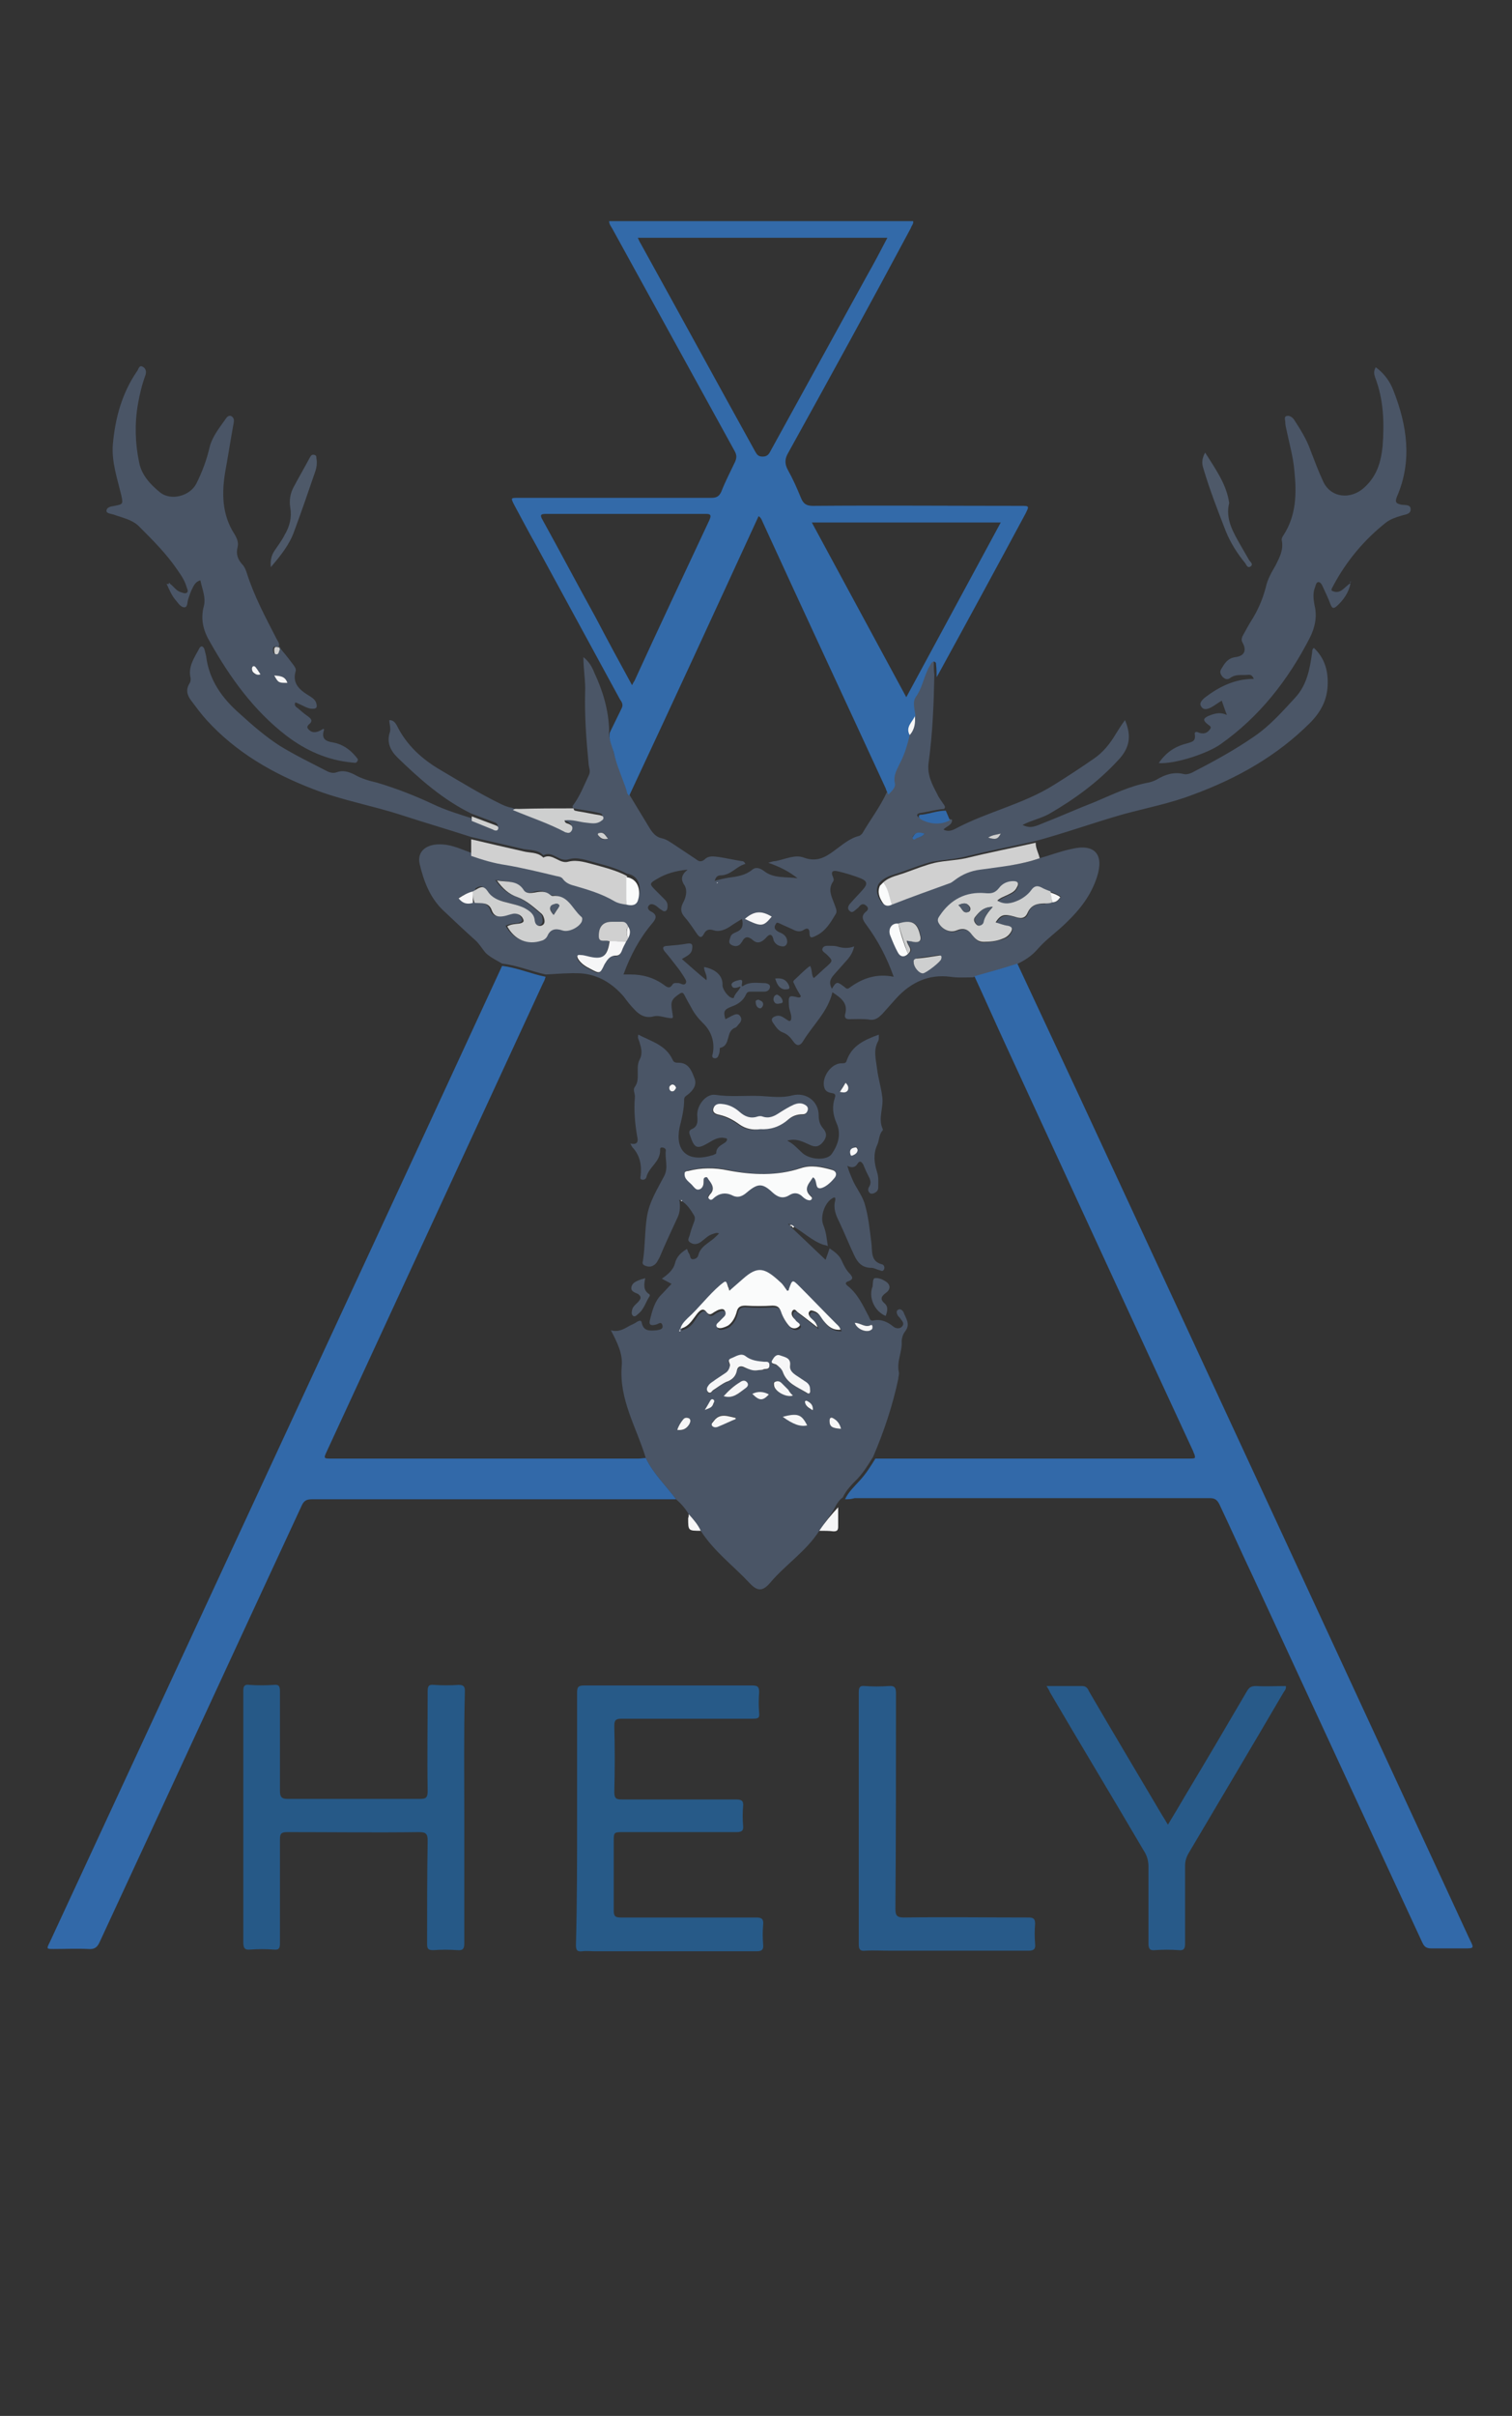 <?xml version="1.0" encoding="utf-8"?>
<!-- Generator: Adobe Illustrator 24.2.3, SVG Export Plug-In . SVG Version: 6.00 Build 0)  -->
<svg version="1.1" id="Layer_1" xmlns="http://www.w3.org/2000/svg" xmlns:xlink="http://www.w3.org/1999/xlink" x="0px" y="0px"
	 viewBox="0 0 264.1 421.7" style="enable-background:new 0 0 264.1 421.7;" xml:space="preserve">
<rect x="0" y="0" width="264.1" height="421.7" fill="#333333" stroke="none"/>
<style type="text/css">
	.st0{fill:#4B5667;}
	.st1{fill:#4A5566;}
	.st2{fill:#3269A9;}
	.st3{fill:#336AA9;}
	.st4{fill:#275A88;}
	.st5{fill:#265987;}
	.st6{fill:#285A89;}
	.st7{fill:#D0D0D0;}
	.st8{fill:#4E5969;}
	.st9{fill:#CECFCF;}
	.st10{fill:#F6F6F7;}
	.st11{fill:#FAFBFB;}
	.st12{fill:#FDFEFE;}
	.st13{fill:#FDFDFD;}
</style>
<g>
	<path class="st0" d="M181.6,149.8c1.8-0.5,3.6-1.2,5.5-1.6c4.1-1,5.8,0.9,4.5,4.9c-1,3.1-2.9,5.6-5.3,7.9c-1.6,1.6-3.5,2.9-5,4.6
		c-1.1,1.3-2.4,2.1-3.9,2.8c-2.5,0.7-5,1.4-7.5,2.2c-1.3,0-2.6,0.1-3.9-0.1c-3.8-0.5-6.9,1-9.4,3.7c-0.8,0.9-1.6,1.8-2.5,2.8
		c-0.6,0.6-1.2,1.1-2.1,1c-1.2-0.2-2.5-0.1-3.7-0.1c-0.5,0-0.8-0.2-0.7-0.8c0.6-2-0.7-2.9-2.2-3.9c-0.8,3.4-3.4,5.7-5.1,8.5
		c-0.6,1-1.2,0.9-1.8,0c-0.5-0.7-1-1.2-1.8-1.5c-0.8-0.3-1.2-1-1.7-1.7c-0.4-0.6-0.1-0.9,0.4-1.1c0.8-0.3,1.3,0.1,1.9,0.5
		c0.2,0.1,0.5,0.4,0.7,0.3c0.3-0.2,0.2-0.6,0.2-0.9c-0.1-0.6-0.4-1.2-0.4-1.9c-0.1-1.6,0-1.7,1.6-1.3c0.1,0,0.3,0.1,0.5-0.2
		c-0.4-0.7-0.8-1.3-1.1-2c-0.1-0.3-0.4-0.5-0.1-0.8c0.9-0.8,1.8-1.8,2.8-2.5c0.4,0.7,0.2,1.5,0.6,2.1c0.1,0,0.2-0.1,0.2-0.1
		c0.7-0.6,1.4-1.3,2.1-1.9c1.1-1,1.1-1,0-2.1c-0.3-0.3-1-0.6-0.7-1.1c0.2-0.5,0.9-0.4,1.4-0.4c0.4,0,0.7,0,1.1,0.1
		c1,0.3,1.9,0.4,3,0c-0.2,0.9-0.6,1.6-1.1,2.2c-0.8,0.9-1.6,1.8-2.4,2.7c-0.8,0.9-0.9,1.5-0.4,2.5c0.8-1.3,0.9-1.3,2.1-0.4
		c0.3,0.2,0.5,0.6,1,0.2c2.3-1.7,4.8-2.5,7.7-1.9c-1.2-3.4-2.8-6.4-4.8-9.1c-0.6-0.8-1-1.5,0-2.3c0.4-0.3,0.4-0.7,0-1
		c-0.4-0.4-0.8-0.3-1.1,0c-0.2,0.2-0.3,0.4-0.5,0.5c-0.4,0.3-0.8,0.9-1.3,0.4c-0.5-0.4-0.2-1,0.2-1.4c0.7-0.8,1.4-1.5,2.1-2.3
		c0.9-1,0.8-1.5-0.4-2c-1.3-0.5-2.6-0.9-3.9-1.2c-0.8-0.2-1.4-0.1-0.9,1c0.1,0.2,0.2,0.6,0,0.8c-0.9,1.3-0.3,2.5,0.2,3.8
		c0.2,0.6,0.6,1.3,0.3,1.8c-0.9,1.5-1.8,3.1-3.6,3.9c-0.6,0.3-1,0.4-1-0.5c0-0.6-0.2-1.1-1-0.6c-0.6,0.4-1.2,0.3-1.8,0
		c-0.8-0.4-1.6-0.7-2.4-1.1c-0.3-0.1-0.5-0.3-0.7,0.1c-0.2,0.3-0.3,0.7,0,1c0.2,0.2,0.5,0.4,0.8,0.5c0.7,0.3,1.2,0.8,1.2,1.6
		c0,0.4-0.3,0.8-0.7,0.8c-0.8,0-1.4-0.4-1.7-1.1c0,0,0-0.1,0-0.1c-0.3-1.3-0.9-0.8-1.4-0.2c-0.7,0.7-1.4,1-2.2,0.3
		c-0.8-0.7-1.4-0.7-1.9,0.3c-0.1,0.1-0.2,0.3-0.3,0.4c-0.5,0.5-1.1,0.4-1.6,0.1c-0.6-0.4-0.2-0.9-0.1-1.4c0.2-0.5,0.6-0.6,1-0.8
		c1-0.4,1.3-1.1,1-2.3c-0.8,0.5-1.5,0.9-2.2,1.4c-0.8,0.5-1.8,0.9-2.7,0.6c-0.9-0.3-1.4-0.1-1.8,0.7c-0.4,0.7-0.7,0.5-1.1,0
		c-0.7-1-1.4-2.1-2.2-3c-0.7-0.8-0.8-1.5-0.3-2.5c0.5-0.9,0.8-2.1,0.3-3c-0.7-1-0.7-1.8,0.5-2.8c-2.1,0.2-3.8,0.7-5.3,1.6
		c-1.4,0.8-1.4,0.9-0.3,2c0.5,0.5,1.1,1.1,1.6,1.6c0.3,0.3,0.5,0.6,0.5,1.1c0,0.3,0,0.7-0.3,0.9c-0.4,0.2-0.6-0.1-0.8-0.2
		c-0.4-0.2-0.7-0.6-1.1-0.8c-0.4-0.2-0.8-0.3-1.1,0.1c-0.3,0.4,0,0.8,0.4,1c1.2,0.6,0.9,1.3,0.2,2.1c-2.2,2.6-3.8,5.6-5,8.9
		c0.5,0,0.9,0,1.3,0c2,0,3.9,0.5,5.6,1.7c0.6,0.4,1.1,1,1.7,0c0.2-0.3,0.7-0.2,1.1-0.2c0.4,0.1,0.9,0.5,1.2,0
		c0.2-0.4-0.2-0.8-0.4-1.2c-0.4-0.6-0.7-1.1-1.2-1.7c-0.7-0.9-1.3-1.7-2-2.5c-0.6-0.7-0.5-1.1,0.5-1.1c1.2-0.1,2.3-0.2,3.4-0.4
		c0.8-0.1,0.9,0.2,0.8,0.9c-0.1,1-1,1.3-1.8,1.8c1.5,1.3,2.8,2.5,4.3,3.7c0.2-0.9-0.5-1.6-0.4-2.3c2.1,0.4,3.3,1.6,3.2,3.2
		c0,0.7,1,2.1,1.7,2.2c0.1,0,0.2,0.1,0.3-0.1c0.2-0.8,1.1-1.3,1.2-2.1l0,0c0.1,0.2,0.2,0.2,0.4,0.1c1.2-0.8,2.5-0.5,3.7-0.5
		c0.4,0,1,0.2,1,0.6c0,0.5-0.4,0.9-1,0.9c-0.8,0-1.5,0-2.3,0c-0.4,0-0.7,0-0.9,0.5c-0.5,1.1-1.4,1.7-2.5,2.1
		c-1.3,0.5-1.5,0.8-1.1,2.2c0.5-0.2,0.9-0.5,1.4-0.7c0.4-0.2,0.9-0.3,1.2,0.2c0.3,0.4,0.2,0.9-0.2,1.3c-0.2,0.2-0.4,0.6-0.7,0.7
		c-1.7,0.6-0.7,3.1-2.6,3.5c-0.1,0-0.1,0.3-0.1,0.5c0,0.3-0.1,0.6-0.2,0.8c-0.1,0.4-0.4,0.6-0.8,0.5c-0.4-0.1-0.3-0.5-0.2-0.8
		c0.4-2.1-0.3-4-1.8-5.4c-0.8-0.8-1.5-1.7-2-2.7c-0.4-0.7-0.8-1.4-1.2-2.2c-0.2-0.3-0.3-0.4-0.7-0.2c-1.5,1-1.7,1.4-1.4,3.1
		c0,0.2,0.1,0.5,0.1,0.7c0.1,0.5,0,0.6-0.6,0.5c-0.9-0.1-1.8-0.5-2.7-0.3c-1.4,0.4-2.5-0.2-3.4-1.2c-0.7-0.7-1.3-1.5-1.9-2.3
		c-2-2.3-4.5-3.8-7.5-4c-2-0.1-4.1,0.1-6.1,0.2c-2.6-0.6-5-1.6-7.6-1.9c-1-0.6-2.1-1.1-2.9-1.9c-0.6-0.7-1.1-1.6-1.8-2.2
		c-1.9-1.7-3.8-3.5-5.6-5.2c-2.3-2.2-3.4-5.1-4.1-8.1c-0.5-2.2,1.2-3.6,4-3.4c1.8,0.1,3.4,0.9,5.1,1.5c2,0.7,4,1.3,6.1,1.6
		c3,0.5,5.8,1.2,8.7,1.9c0.4,0.1,0.9,0.1,1.2,0.5c0.5,0.7,1.2,1,2,1.2c2.4,0.7,4.8,1.4,7,2.7c0.6,0.4,1.3,0.5,2.1,0.6
		c1.2,0.3,1.8,0,2.1-1.1c0.4-1.5,0-3.5-2.1-3.8c-1.7-0.9-3.5-1.4-5.4-1.9c-1.6-0.4-3.2-1.1-4.8-0.6c-1.7,0.5-2.8-1.6-4.4-0.7
		c0,0,0-0.1-0.1-0.1c-0.9-0.9-2.2-0.8-3.4-1c-3-0.7-6-1.4-9.1-2.1c-4-1.3-8.1-2.5-12.1-3.8c-5.2-1.7-10.5-2.6-15.6-4.6
		c-7-2.7-13.4-6.4-18.5-12c-1-1.1-1.8-2.2-2.7-3.4c-0.7-0.9-1-1.9-0.3-3c0.2-0.3,0.2-0.6,0.2-0.9c-0.5-2,0.6-3.5,1.5-5.2
		c0.3-0.6,0.7-0.4,0.9,0.1c0.1,0.4,0.2,0.8,0.3,1.2c0.5,4.2,2.8,7.4,5.9,10.1c2.2,2,4.5,4,7,5.6c2.6,1.6,5.5,3,8.2,4.4
		c0.6,0.3,1.2,0.4,1.7,0.2c1.1-0.4,2.1-0.1,3.1,0.4c1.2,0.7,2.6,1.1,3.9,1.4c3.4,1,6.7,2.3,9.9,3.8c2.1,1,4.4,1.7,6.6,2.4
		c1.2,0.5,2.5,1,3.7,1.5c0.3,0.1,0.8,0.3,0.9-0.1c0.1-0.4-0.3-0.6-0.6-0.7c-1.3-0.5-2.7-1-4-1.5c-4.9-2.4-9-6-12.9-9.8
		c-1.2-1.2-1.9-2.6-1.3-4.4c0.2-0.7-0.1-1.4-0.1-2.1c0.7,0,1,0.4,1.3,0.9c1.7,3.5,4.5,6,7.8,7.9c3.4,2,6.8,4.1,10.3,5.8
		c0.6,0.3,1.3,0.6,2,0.7c3.1,1.3,6.2,2.4,9.2,3.9c0,0,0.1,0,0.1,0c0.4,0.2,0.8,0,1-0.4c0.2-0.5,0-0.7-0.4-1
		c-0.3-0.2-0.8-0.1-0.9-0.7c1.3-0.2,2.5,0.2,3.8,0.4c0.9,0.1,1.8,0.3,2.6-0.3c0.2-0.1,0.5-0.2,0.4-0.5c0-0.4-0.3-0.4-0.6-0.5
		c-1.3-0.3-2.6-0.5-3.9-0.7c-0.3-0.1-0.7,0-0.7-0.5c1.3-1.7,2-3.6,2.9-5.5c0.3-0.7-0.1-1.3-0.1-2c-0.4-4.1-0.7-8.2-0.6-12.3
		c0.1-2-0.3-4-0.3-6.2c1,0.8,1.5,1.7,1.9,2.7c1.5,3.2,2.5,6.5,2.6,10.1c-0.2,1.2,0.5,2.3,0.7,3.4c0.5,2.4,1.7,4.6,2.3,6.9
		c0.1,0.3,0.3,0.5,0.4,0.7c1.2,2,2.5,4.1,3.7,6.1c0.5,0.8,1.1,1.5,2,1.7c1,0.2,1.7,0.8,2.5,1.3c1.2,0.8,2.4,1.6,3.6,2.4
		c0.5,0.4,0.9,0.5,1.5,0c0.7-0.7,1.6-0.5,2.5-0.4c1.3,0.2,2.6,0.5,3.9,0.7c0.3,0,0.5,0.1,0.7,0.5c-1.6,0.4-2.5,2-4.4,2
		c-0.4,0-0.8,0.3-0.9,0.8c0,0.1-0.1,0.2-0.1,0.2c0.1,0,0.2-0.1,0.2-0.1c0.8-0.2,1.6-0.4,2.3-0.5c1.5-0.2,2.9-0.4,4.1-1.4
		c0.6-0.5,1.3-0.3,2,0.2c1.7,1.4,3.9,1,5.9,1.3c-1.5-1.2-3.1-2-5.1-2.7c0.6-0.2,1-0.3,1.3-0.3c1.6-0.3,3.4-1.2,4.9-0.6
		c2.2,0.8,3.7,0,5.3-1.2c1.4-1,2.7-2.2,4.4-2.6c0.2-0.1,0.4-0.3,0.5-0.4c1.4-2.4,3.1-4.6,4.3-7.2c0.5-0.6,1.2-1.2,1.1-2
		c-0.3-1.4,0.3-2.4,0.9-3.5c0.8-1.6,1.2-3.2,1.7-4.9c0.9-1,1-2.1,0.9-3.3c0-1.1-0.6-2.3,0.1-3.4c1-1.4,1.3-3.1,2-4.6
		c0.2-0.4,0.5-0.8,0.7-1.3c0.1-0.2,0.3-0.3,0.5-0.2c0.2,0.1,0.3,0.3,0.3,0.5c0,0.7,0,1.4,0.1,2.2c-0.1,5.1-0.3,10.2-1,15.3
		c-0.3,2.1,0.6,3.8,1.5,5.5c0.3,0.7,0.8,1.3,1.2,1.9c0.2,0.3,0.2,0.5,0,0.7c-1.4,0.1-2.7,0.5-4.1,0.7c-0.2,0-0.5,0.1-0.6,0.3
		c-0.1,0.3,0.3,0.5,0.5,0.6c1.6,0.7,3.3,0.8,4.9,0.1c0.3,0.1,0.5,0.1,0.7,0.2c0,1-1,1.1-1.5,1.7c0.7,0.4,1.4,0.2,2-0.1
		c5.6-3,11.9-4.3,17.3-7.7c2.4-1.5,4.7-3,7-4.6c1.6-1.1,2.8-2.6,3.8-4.3c0.5-0.8,1-1.6,1.6-2.4c1.2,2.8,0.8,4.9-1.2,7
		c-3.5,3.8-7.6,6.8-12.1,9.4c-1.5,0.8-3.1,1.1-4.6,1.9c1.1,0.5,1.7,0.5,3.3-0.2c3.1-1.2,6.2-2.6,9.3-3.8c3.1-1.3,6.1-2.8,9.4-3.4
		c0.5-0.1,1-0.3,1.4-0.5c1.5-0.9,3-1.4,4.7-1c0.7,0.2,1.5-0.2,2.2-0.6c3.5-1.8,6.9-3.7,10.1-5.9c2.8-1.9,5-4.4,7.3-6.9
		c2-2.2,2.5-5,2.9-7.9c0-0.2,0-0.5,0.3-0.7c1.9,1.8,2.5,4,2.4,6.5c-0.1,2.6-1.2,4.7-3.1,6.6c-5.8,5.8-12.8,9.7-20.4,12.5
		c-3.9,1.5-8,2.3-12.1,3.4c-5.3,1.5-10.5,3.4-15.8,4.8c-4.1,0.9-8.2,1.7-12.2,2.7c-1.8,0.4-3.6,0.5-5.4,0.8
		c-1.7,0.4-3.4,1.1-5.1,1.7c-1.3,0.5-2.8,0.7-3.9,1.7c-0.2,0.2-0.4,0.4-0.5,0.6c-0.5,1.1-0.1,2.1,0.5,3c0.4,0.6,1,0.6,1.6,0.3
		c3.3-1.2,6.7-2.4,10-3.7c0.4-0.1,0.7-0.4,1-0.6c1.3-1,2.9-1.5,4.4-1.8C174.7,151.3,178.3,151,181.6,149.8z M158.7,166.5
		c1.1-0.8-0.2-1.4-0.2-2.3c0.4,0.1,0.8,0.1,1.1,0.2c1.1,0.2,1.4-0.2,1.2-1.2c-0.5-2.2-1.5-2.7-3.8-2c-1.3-0.1-1.8,1.1-1.4,2.1
		c0.4,1,0.8,2,1.3,2.9C157.3,167,157.9,167.2,158.7,166.5z M109.7,161.7c-0.2-0.4-0.5-0.7-1-0.8c-0.6,0-1.3,0-1.9,0
		c-1.5,0-2.3,0.8-2.2,2.7c0.1,1,1.2,0.4,1.8,0.7c-0.4,2.8-1.2,3.4-3.9,2.7c-0.4-0.1-0.8-0.2-1.2-0.2c-0.6,0-0.7,0.2-0.4,0.7
		c0.5,0.8,1.3,1.3,2.1,1.7c1.7,0.9,1.7,0.9,2.5-0.8c0.4-0.9,0.8-1.6,2-1.5c0.5,0,0.9-0.3,1-0.8c0.2-0.6,0.5-1.2,0.8-1.7
		c0.1-0.2,0.2-0.3,0.3-0.5C110.1,163.1,110.2,162.4,109.7,161.7z M82.6,155.6c-0.9,0.2-1.7,0.7-2.5,1.1c0.7,0.9,1.5,1.2,2.5,0.8
		c1.2,0.1,2.5-0.1,3,1.3c0.4,1.2,1.2,1.2,2.2,1c0.5-0.1,1-0.3,1.5-0.4c0.6-0.1,1.2,0,1.6,0.6c0.4,0.5,0.5,0.9-0.4,1.1
		c-0.7,0.1-1.5,0.1-2.2,0.5c1.4,2.4,3.6,3.3,6,2.5c0.4-0.1,0.8-0.4,1-0.8c0.5-1.2,1.4-1.5,2.6-1c1,0.4,2.9-0.5,3.4-1.5
		c0.1-0.3,0.2-0.7-0.1-0.9c-1.6-1.3-2.3-3.9-5-3.6c-0.1,0-0.3-0.1-0.4-0.2c-0.8-0.7-1.7-0.7-2.7-0.4c-0.7,0.1-1.5,0.3-1.9-0.4
		c-1.1-1.7-2.9-1.4-4.7-1.7c1,1.4,2.1,2.4,3.6,2.9c1.6,0.6,2.9,1.8,4.2,2.9c0.2,0.2,0.4,0.4,0.4,0.7c0.1,0.6,0.2,1.2-0.5,1.4
		c-0.6,0.2-1-0.3-1.1-0.9c-0.1-1.2-0.9-1.7-1.8-2.2c-1-0.5-2.1-0.7-3.2-1c-1.3-0.3-2.5-0.8-3.2-1.9c-0.6-1-1.1-0.9-1.9-0.4
		C83.1,155.3,82.9,155.5,82.6,155.6z M183.8,157.5c0.8,0.1,1.1-0.4,1.5-1c-0.6-0.4-1.1-0.6-1.7-0.8c-0.5-0.2-1.1-0.4-1.6-0.7
		c-0.8-0.4-1.3-0.2-1.8,0.5c-0.5,0.8-1.3,1.3-2.1,1.7c-1.2,0.6-2.4,0.9-3.8,0.1c0.6-0.5,1.2-0.7,1.8-1c0.7-0.3,1.3-0.6,1.6-1.3
		c0.4-0.7,0.3-1.1-0.6-1.1c-1,0-1.9,0.4-2.5,1.2c-0.6,0.9-1.4,1-2.4,0.9c-3.5-0.3-6.1,1.1-8,4c-0.2,0.3-0.5,0.6-0.2,1.1
		c0.6,1.2,2,1.9,3.2,1.4c1.2-0.5,2-0.2,2.7,0.8c0.5,0.7,1.1,1.3,2,1.2c1.1,0,2.1-0.2,3.2-0.5c0.6-0.2,1.2-0.5,1.5-1.1
		c0.4-0.6,0.4-1-0.4-1.2c-0.7-0.2-1.4-0.4-2.2-0.6c0.9-1.3,1.5-1.5,3.3-1c1,0.3,1.9,0.5,2.3-0.7c0.5-1.4,1.6-1.7,2.9-1.6
		C182.9,157.6,183.4,157.7,183.8,157.5z M159.6,168c0,0.8,0.9,1.8,1.5,1.8c0.6,0,3.1-1.9,3.2-2.5c0.1-0.4,0.1-0.6-0.4-0.6
		c-1.2,0.2-2.4,0.3-3.7,0.5C159.8,167.4,159.5,167.6,159.6,168z M130.1,160.4c2.9,1.4,3.2,1.4,4.7-0.4
		C133,158.9,131.7,159,130.1,160.4z M161.5,145.5c-0.8-0.1-1.5-0.3-2,0.4c-0.1,0.1-0.1,0.3-0.1,0.4c0,0.2,0.2,0.2,0.4,0.1
		C160.3,146.1,161,146.2,161.5,145.5z M172.6,146.2c1.4,0.4,1.7,0.3,2.2-0.7C174.1,145.7,173.4,145.7,172.6,146.2z M106.2,146.4
		c-0.4-0.6-0.7-1.3-1.5-1c-0.2,0.1-0.4,0.2-0.2,0.4C104.8,146.4,105.3,146.7,106.2,146.4z"/>
	<path class="st1" d="M143.1,267.2c-2.3,3.6-5.9,5.9-8.6,9.1c-1.3,1.5-2.2,1.5-3.6,0c-2.8-3-6.2-5.5-8.5-9.1c-0.6-1.1-1.3-2-2.1-2.9
		c-0.6-1-1.3-1.8-2.2-2.6c-1.8-2.4-4-4.5-5.3-7.2c-1.6-5.3-4.7-10.2-4.2-16.1c0.2-2.1-0.8-4.1-1.9-6.2c1.4,0.4,2.4-0.3,3.3-0.8
		c0.4-0.2,0.9-0.4,1.3-0.7c0.4-0.2,0.7-0.3,0.8,0.2c0.3,1.5,1.4,1.4,2.6,1.3c0.6-0.1,1.2-0.2,1-0.9c-0.2-0.7-0.7-0.2-1.1-0.1
		c-0.7,0.2-1.3,0.2-1.1-0.7c0.4-1.6,0.8-3.3,2-4.5c0.6-0.6,1.2-1.3,1.8-1.9c-0.6-0.3-1.1-0.6-1.7-0.9c1-0.7,2-1.5,2.3-2.7
		c0.3-1.2,1.1-1.9,2.1-2.5c0.1,0.3,0.2,0.6,0.4,0.9c0.2,0.3,0.1,0.9,0.6,0.9c0.5,0,0.9-0.3,1-0.8c0.3-1.1,1.2-1.7,2-2.3
		c0.6-0.4,1.1-0.9,1.6-1.4c-0.5-0.2-0.8,0-1.1,0.1c-0.8,0.2-1.4,0.9-2.1,1.4c-0.6,0.4-1.2,0.5-1.8,0.1c-0.7-0.4-0.2-0.9-0.1-1.4
		c0.2-0.8,0.5-1.6,0.8-2.4c0.1-0.4,0.1-0.7-0.1-1c-0.6-1-1.2-1.9-2.3-2.6c-0.1,0-0.2,0-0.3-0.1c0,0.1,0.1,0.2,0.1,0.2
		c0.1,1,0.1,1.9-0.3,2.8c-1.1,2.4-2.2,4.7-3.2,7.1c-0.3,0.5-0.5,1.1-1.1,1.4c-0.5,0.3-1,0.2-1.5,0c-0.4-0.2-0.4-0.5-0.3-0.8
		c0.4-2.6,0.3-5.2,0.7-7.7c0.4-2.6,1.8-4.8,3-7.1c0.8-1.5,0.1-3,0.3-4.5c0-0.3-0.3-0.5-0.7-0.5c-0.3,0-0.3,0.2-0.3,0.4
		c0.1,2.1-2,3-2.4,4.8c-0.1,0.3-0.4,0.5-0.8,0.4c-0.4-0.1-0.2-0.4-0.2-0.7c0.2-1.8-0.1-3.5-1.4-4.9c-0.1-0.1-0.2-0.3-0.4-0.7
		c1.3,0.3,1.4-0.4,1.2-1.2c-0.4-2.3-0.6-4.6-0.4-7c0-0.6-0.4-1.2,0-1.7c0.5-0.7,0.5-1.4,0.5-2.2c0-0.8-0.1-1.7,0.3-2.5
		c0.6-1.1,0.3-2.1,0-3.1c-0.1-0.4-0.4-0.7-0.2-1.3c2.3,1.2,4.8,1.8,6,4.4c0.2,0.5,0.6,0.5,1,0.5c1.8,0,2.3,1.4,2.8,2.7
		c0.5,1.2-0.3,2.2-1.2,2.9c-0.3,0.2-0.6,0.4-0.6,0.8c0,1.7-0.4,3.3-0.8,4.9c-0.8,4,1.3,6,5.2,5c0.2-0.1,0.5-0.1,0.7-0.2
		c0.2-0.1,0.5-0.2,0.5-0.3c0-1.1,0.9-1.4,1.6-1.9c0.1-0.1,0.3-0.3,0.3-0.5c0-0.3-0.4-0.2-0.6-0.3c-0.9-0.1-1.7,0.3-2.5,0.8
		c-2.2,1.3-2.6,1.1-3.4-1.3c-0.2-0.5-0.1-0.8,0.3-1c1-0.4,1.1-1.2,1-2.2c-0.2-1.9,1.5-4,3.1-3.8c2.6,0.4,5.3,0.1,7.9,0.2
		c1.9,0.1,3.7,0.4,5.6-0.1c2.4-0.6,4.6,1,4.6,3.5c0,0.9,0.2,1.6,0.8,2.3c0.7,0.8,0.6,1.6-0.1,2.4c-0.6,0.7-1.2,0.9-2.1,0.5
		c-1.2-0.5-2.4-1.3-4.1-0.8c1.2,0.6,1.9,1.5,2.7,2.2c1.4,1.2,4.3,1.3,5.1,0.1c1.1-1.6,1.7-3.5,0.8-5.4c-0.6-1.4-0.8-2.8-0.3-4.3
		c0.2-0.6,0.1-0.8-0.5-0.9c-0.6-0.1-1.1-0.3-1.3-0.9c-0.6-1.8,1.2-4.4,3.1-4.3c0.5,0,0.7-0.1,0.8-0.5c0.9-2.6,3.1-3.6,5.6-4.5
		c0,0.3,0,0.4,0,0.5c0,0.2,0,0.4-0.1,0.6c-0.9,1.6-0.4,3.2-0.2,4.9c0.2,1.6,0.7,3.2,0.9,4.8c0.3,1.9-0.8,3.8,0.1,5.7
		c0,0.1,0,0.3-0.1,0.3c-0.6,0.7-0.5,1.7-0.9,2.5c-0.7,1.6-0.5,3.1,0,4.7c0.3,0.9,0.2,1.8,0.2,2.7c0,0.5-0.3,0.8-0.8,1
		c-0.3,0.1-0.6,0.1-0.8-0.2c-0.3-0.4-0.1-0.8,0.1-1.1c0.2-0.4,0.2-0.8,0-1.3c-0.4-0.8-0.8-1.6-1.1-2.4c-0.3-0.5-0.6-0.8-1-0.2
		c-0.4,0.7-1,0.8-1.8,0.4c0.3,1,0.6,1.7,0.9,2.4c0.6,1.4,1.6,2.6,2.1,4.1c0.7,2.3,0.9,4.6,1.2,6.9c0.2,1.5-0.2,3.3,1.9,3.8
		c0.3,0.1,0.5,0.5,0.3,0.9c-0.2,0.4-0.5,0.2-0.8,0.1c-0.5-0.1-0.9-0.4-1.4-0.4c-1.6,0-2.4-0.9-3-2.2c-0.9-1.9-1.7-3.9-2.6-5.8
		c-0.6-1.2-1.1-2.4-0.7-3.8c0-0.1,0-0.3,0-0.4c-0.1-0.1-0.3-0.1-0.4,0c-1.4,0.7-2.3,3.2-1.7,4.7c0.5,1.2,0.6,2.4,0.8,3.7
		c-0.3-0.1-0.5-0.2-0.7-0.2c-2.1-0.7-3.6-2.3-5.5-3.3c-0.1-0.1-0.3-0.2-0.4-0.3c-0.1,0-0.3-0.1-0.3-0.1c-0.1,0.1,0.1,0.2,0.2,0.2
		c0.1,0.1,0.2,0.3,0.3,0.4c2,1.9,4,3.8,6,5.7c0.3-0.8,0.5-1.4,0.7-2c0.9,0.6,1.7,1.2,2.1,2.1c0.4,0.9,0.8,1.7,1.5,2.4
		c0.5,0.6,0.5,0.9-0.2,1.2c-0.3,0.1-0.9,0.3-0.3,0.8c1.8,1.4,2.7,3.4,3.7,5.3c0.2,0.3,0.2,0.9,0.8,0.8c1.4-0.3,2.5,0.2,3.6,1.1
		c0.4,0.3,1.1,0.4,1.5-0.1c0.4-0.5,0-0.9-0.3-1.3c-0.1-0.2-0.3-0.3-0.5-0.6c-0.2-0.4-0.3-0.8,0.1-1c0.4-0.2,0.7,0.1,0.9,0.4
		c0.4,1.1,1.3,2.1,0.3,3.4c-0.4,0.5-0.6,1.2-0.6,1.8c0.1,1.8-0.9,3.4-0.5,5.3c0.1,0.4-0.1,0.8-0.1,1.2c-1,4.7-2.5,9.2-4.4,13.6
		c-0.8,1.3-1.6,2.6-2.7,3.8c-1,1-2,2-2.6,3.3c-0.5,0.3-0.9,0.9-1.2,1.4C145.2,264.4,144.1,265.7,143.1,267.2z M118.9,232.3
		c0.3-0.1,0.5-0.2,0.8-0.3c1.1-0.4,1.6-1.4,2.2-2.3c0.4-0.5,1.1-1.3,1.6-0.5c0.6,0.8,1,0.5,1.5,0.1c0.3-0.2,0.6-0.3,0.8-0.4
		c0.3-0.1,0.7-0.2,1,0.2c0.2,0.3,0.1,0.7-0.1,1c-0.2,0.2-0.4,0.4-0.6,0.6c-0.4,0.3-1.1,0.6-0.7,1.2c0.2,0.4,1,0.2,1.5,0
		c0.3-0.1,0.5-0.2,0.7-0.4c0.7-0.6,1.1-1.4,1.3-2.3c0.2-0.9,0.7-1.1,1.5-1c1.6,0.1,3.1,0.1,4.7,0c0.8,0,1.2,0.2,1.5,1
		c0.3,0.9,0.7,1.8,1.4,2.5c0.6,0.6,1.4,0.6,1.8,0.1c0.4-0.4-0.4-0.7-0.6-1c-0.2-0.2-0.4-0.4-0.5-0.6c-0.2-0.4-0.3-0.9,0-1.2
		c0.3-0.3,0.6,0.2,0.9,0.4c1.1,0.8,2.1,1.6,3.4,2.6c-0.2-1-0.9-1.3-1.3-1.8c-0.2-0.3-0.4-0.7-0.1-1c0.2-0.3,0.6-0.1,0.9,0
		c0.8,0.3,1.2,1.1,1.6,1.7c0.7,0.9,1.6,1.5,2.9,1.5c-0.1-0.5-0.5-0.8-0.8-1.1c-2.1-2.2-4.2-4.3-6.3-6.4c-1.3-1.3-1.3-1.3-1.9,0.4
		c0,0.1-0.1,0.3-0.3,0.3c-0.4-0.5-0.7-1.1-1.2-1.5c-2.7-2.5-3.9-2.9-6.5-0.6c-0.8,0.7-1.6,1.4-2.4,2.1c-0.1-0.3-0.2-0.4-0.2-0.6
		c-0.4-1.3-0.4-1.2-1.4-0.4c-2.1,1.7-3.8,3.9-5.7,5.8c-0.6,0.6-1.2,1.2-1.3,2.1c0,0-0.1,0.1-0.1,0.1
		C118.8,232.4,118.8,232.4,118.9,232.3z M142,205.5c0.9,0.4,0.2,2.1,1.4,1.8c0.8-0.2,1.6-0.9,2.2-1.6c0.6-0.7,0.5-1.3-0.3-1.6
		c-1.7-0.5-3.6-0.9-5.4-0.3c-4.2,1.5-8.5,1.3-12.7,0.4c-2.4-0.5-4.6-0.5-7,0.1c-0.2,0.1-0.6,0.1-0.6,0.3c-0.2,1.2,1,1.6,1.5,2.4
		c0.3,0.4,0.6,0.9,1.3,0.4c0.6-0.4,0.5-0.8,0.5-1.4c0-0.3,0-0.5,0.3-0.6c0.2,0,0.3,0.2,0.5,0.3c0.6,0.9,1.2,1.7,0.3,2.7
		c-0.2,0.2-0.6,0.5-0.1,0.8c0.4,0.3,0.6,0,0.8-0.2c0.9-0.8,2-1.1,3.1-0.5c1.1,0.5,1.9,0.1,2.7-0.5c1.9-1.6,2.7-1.6,4.5,0.1
		c0.9,0.8,1.8,1.1,2.9,0.4c0.8-0.5,1.6-0.4,2.3,0.3c0.2,0.2,0.4,0.3,0.7,0.5c0.2,0.1,0.5,0.3,0.8,0c0.3-0.3,0-0.6-0.2-0.7
		c-0.9-0.9-0.6-1.8,0.1-2.6C141.7,206,141.8,205.8,142,205.5z M132.8,197.1c1.7,0.1,3.3-0.4,4.8-1.6c0.7-0.6,1.6-0.9,2.5-0.9
		c0.5,0,0.9-0.3,0.9-0.8c0.1-0.5-0.3-0.9-0.8-1c-0.6-0.2-1.1-0.1-1.6,0.1c-0.9,0.4-1.7,0.9-2.5,1.4c-0.9,0.6-1.9,1-3,0.7
		c-0.3-0.1-0.7-0.1-0.9,0c-1.2,0.4-2.2-0.1-3.1-0.8c-0.9-0.8-1.9-1.3-3.1-1.4c-0.7,0-1.4,0.1-1.5,0.8c-0.2,0.8,0.6,1,1.1,1.1
		c1.3,0.3,2.4,0.9,3.5,1.7C130.1,197.1,131.3,197.4,132.8,197.1z M132.2,239.2c0.5,0,0.8,0,1.2-0.1c0.4-0.1,1,0.1,1-0.7
		c0-0.7-0.6-0.6-0.9-0.6c-1.2-0.1-2.3-0.2-3.3-1c-0.8-0.6-1.7,0-2.5,0.4c-0.9,0.3-0.2,0.9-0.2,1.3c-0.1,0.5-0.3,0.9-0.7,1.2
		c-0.6,0.4-1.2,0.8-1.8,1.2c-0.5,0.3-1,0.6-1.3,1.1c-0.2,0.4-0.3,0.8,0,1.1c0.3,0.3,0.6-0.1,0.8-0.3c0.8-0.5,1.5-1.2,2.4-1.5
		c0.9-0.4,1.6-0.9,1.8-1.9c0.2-0.8,0.7-1,1.4-0.6C130.9,239,131.6,239.3,132.2,239.2z M141.5,242.6c0-0.4-0.2-0.9-0.6-1.2
		c-0.6-0.4-1.2-0.8-1.8-1.2c-0.6-0.4-1.2-0.9-1.1-1.7c0.2-1.4-0.9-1.5-1.7-1.8c-0.7-0.3-1.1,0.3-1.4,0.8c-0.4,0.7,0.4,0.6,0.7,0.8
		c0.5,0.3,1,0.6,1.1,1.2c0.7,2.1,2.7,2.6,4.2,3.7C141.4,243.3,141.6,243.2,141.5,242.6z M126.4,243.7c1.7,0.5,2.6-0.5,3.7-1.3
		c0.3-0.2,0.7-0.6,0.4-1.1c-0.4-0.5-0.9-0.3-1.3,0C128.1,241.9,127.3,242.7,126.4,243.7z M128.5,247.7c0-0.1,0-0.2,0-0.3
		c-0.4-0.1-0.9-0.2-1.3-0.3c-0.9-0.2-1.8-0.1-2.4,0.7c-0.2,0.3-0.7,0.5-0.4,1c0.3,0.4,0.7,0.3,1.1,0.1
		C126.5,248.5,127.5,248.1,128.5,247.7z M136.7,247.3c1.9,1.3,3.2,1.8,4.3,1.5C140,246.9,139.4,246.6,136.7,247.3z M138.5,243.6
		c-0.3-0.3-0.6-0.7-0.9-1c-0.4-0.4-0.8-0.8-1.2-1.2c-0.3-0.3-0.7-0.4-1.1-0.2c-0.3,0.1-0.2,0.4-0.2,0.6
		C135.3,242.9,137.4,244,138.5,243.6z M118.3,249.6c1,0.2,1.6-0.2,2.1-1c0.2-0.3,0.3-0.7,0-1c-0.4-0.3-0.8-0.2-1.1,0.2
		C118.9,248.3,118.5,248.8,118.3,249.6z M131.4,243.3c1.2,1.2,1.8,1.3,2.9,0.1C133.4,243,132.4,242.8,131.4,243.3z M149.3,230.9
		c0.4,1.2,2.2,1.8,2.9,1.2c0.2-0.1,0.2-0.3,0.2-0.5c0-0.2-0.1-0.3-0.3-0.3C151.1,231.8,150.3,230.9,149.3,230.9z M146.9,249.4
		c-0.3-0.8-0.7-1.4-1.3-1.8c-0.4-0.3-0.7-0.3-0.7,0.4C144.9,249,145.3,249.3,146.9,249.4z M146.7,190.6c0.6,0.1,1.2,0.2,1.4-0.3
		c0.2-0.4,0-0.9-0.4-1.3C147.3,189.5,147,190.1,146.7,190.6z M123.1,246.1c0.8-0.3,1.3-0.5,1.5-1c0.1-0.2,0.3-0.5,0-0.7
		c-0.3-0.3-0.5,0-0.6,0.3C123.7,245.1,123.5,245.5,123.1,246.1z M142,246.1c0-0.8-0.3-1.2-1-1.5c-0.2-0.1-0.4,0-0.3,0.2
		c0,0.7,0.5,1,1.1,1.3C141.8,246.1,141.9,246.1,142,246.1z M149.8,200.7c0-0.3-0.1-0.5-0.4-0.5c-0.5,0.1-0.8,0.4-0.8,1
		c0,0.2,0,0.6,0.4,0.4C149.4,201.5,149.7,201.2,149.8,200.7z M118.1,189.9c-0.2-0.3-0.3-0.6-0.7-0.6c-0.3,0-0.5,0.3-0.5,0.6
		c0,0.3,0.2,0.5,0.5,0.6C117.8,190.5,118,190.1,118.1,189.9z"/>
	<path class="st2" d="M112.8,254.5c1.3,2.7,3.5,4.8,5.3,7.2c-0.5,0-1,0-1.4,0c-20.7,0-41.5,0-62.2,0c-0.9,0-1.4,0.2-1.8,1.1
		c-11.8,25.4-23.5,50.8-35.3,76.2c-0.4,0.9-0.9,1.3-2,1.2c-2-0.1-4,0-6,0c-1.3,0-1.3,0-0.7-1.2c4.9-10.6,9.9-21.3,14.8-31.9
		c16.9-36.4,33.8-72.9,50.7-109.3c4.5-9.7,9-19.5,13.5-29.2c2.6,0.3,5.1,1.4,7.6,1.9c-0.1,0.3-0.2,0.7-0.4,1
		c-12.6,27.3-25.2,54.5-37.8,81.8c-0.6,1.3-0.6,1.3,0.9,1.3c17.8,0,35.6,0,53.5,0C112,254.6,112.4,254.5,112.8,254.5z"/>
	<path class="st2" d="M147.6,261.7c0.6-1.3,1.7-2.3,2.6-3.3c1.1-1.2,1.9-2.5,2.7-3.8c0.2,0,0.4,0,0.6,0c18.1,0,36.2,0,54.3,0
		c0.3,0,0.6,0,0.9-0.1c0.1-0.5-0.2-0.8-0.3-1.2c-10.9-23.5-21.7-47-32.6-70.6c-1.9-4.1-3.7-8.2-5.6-12.3c2.5-0.7,5-1.4,7.5-2.2
		c3.6,7.7,7.2,15.4,10.8,23.1c22.8,49.1,45.5,98.1,68.2,147.2c0.8,1.6,0.8,1.6-1,1.6c-1.9,0-3.8,0-5.6,0c-0.9,0-1.3-0.2-1.7-1.1
		c-9.8-21.2-19.7-42.5-29.5-63.7c-2-4.2-3.9-8.5-5.9-12.7c-0.4-0.8-0.8-1.1-1.7-1.1c-20.7,0-41.3,0-62,0
		C148.6,261.7,148.1,261.7,147.6,261.7z"/>
	<path class="st3" d="M158.9,128.3c-0.4,1.7-0.9,3.4-1.7,4.9c-0.5,1.1-1.2,2.1-0.9,3.5c0.2,0.8-0.6,1.4-1.1,2
		c-0.2-0.4-0.4-0.7-0.5-1.1c-7.1-15.4-14.3-30.8-21.4-46.3c-0.2-0.4-0.3-0.9-0.8-1.2c-7.5,16.3-15,32.6-22.6,48.8
		c-0.2-0.2-0.4-0.4-0.4-0.7c-0.7-2.3-1.8-4.5-2.3-6.9c-0.3-1.1-0.9-2.2-0.7-3.4c0.7-1.4,1.4-2.9,2.1-4.3c0.3-0.6,0-1.1-0.3-1.5
		c-4.9-9-9.8-18-14.7-27c-1.3-2.3-2.5-4.6-3.8-7c-0.6-1.2-0.6-1.2,0.7-1.2c11.2,0,22.5,0,33.7,0c0.9,0,1.4-0.2,1.8-1.1
		c0.7-1.8,1.6-3.5,2.4-5.2c0.3-0.7,0.3-1.2-0.1-1.9c-7.1-12.9-14.2-25.8-21.3-38.7c-0.2-0.4-0.6-0.8-0.6-1.4c17.7,0,35.4,0,53.1,0
		c0.1,0.5-0.3,0.8-0.4,1.2C152.1,52.9,144.9,66,137.7,79c-0.6,1-0.7,1.9-0.1,3c0.9,1.6,1.6,3.2,2.3,4.9c0.4,1,0.9,1.4,2.1,1.4
		c12.1-0.1,24.2,0,36.3,0c1.5,0,1.5,0,0.8,1.4c-5,9.3-10,18.5-15.1,27.8c-0.1,0.2-0.3,0.5-0.4,0.7c0-0.7,0-1.4-0.1-2.2
		c0-0.2,0-0.4-0.3-0.5c-0.2-0.1-0.4,0.1-0.5,0.2c-0.2,0.4-0.5,0.8-0.7,1.3c-0.7,1.5-1,3.2-2,4.6c-0.7,1-0.2,2.2-0.1,3.4
		C159.4,126,158.2,126.8,158.9,128.3z M111.4,41.5c0.2,0.4,0.3,0.7,0.5,1c6.7,12.1,13.3,24.2,20,36.3c0.3,0.5,0.5,0.9,1.3,0.9
		c0.8,0,1.1-0.4,1.4-1c5.6-10.2,11.3-20.5,16.9-30.7c1.2-2.1,2.3-4.2,3.5-6.5C140.4,41.5,126,41.5,111.4,41.5z M174.8,91.2
		c-11.1,0-22,0-33,0c5.5,10.2,11,20.3,16.5,30.5C163.8,111.5,169.3,101.4,174.8,91.2z M110.4,119.6c0.2-0.4,0.3-0.6,0.4-0.7
		c4.3-9.4,8.7-18.7,13.1-28.1c0.5-1.1,0-1.1-0.8-1.1c-9.2,0-18.4,0-27.6,0c-1,0-1.3,0.1-0.7,1.1c3.1,5.6,6.1,11.3,9.2,16.9
		C106.1,111.7,108.2,115.6,110.4,119.6z"/>
	<path class="st4" d="M100.8,317.3c0-7.3,0-14.5,0-21.8c0-0.9,0.1-1.3,1.2-1.3c9.8,0,19.6,0,29.4,0c1,0,1.2,0.3,1.2,1.2
		c-0.1,1.2-0.1,2.4,0,3.6c0.1,0.9-0.2,1-1.1,1c-7.6,0-15.3,0-22.9,0c-1.1,0-1.3,0.3-1.3,1.3c0.1,3.8,0.1,7.7,0,11.5
		c0,1.2,0.4,1.3,1.4,1.3c6.6,0,13.3,0,19.9,0c0.9,0,1.3,0.2,1.2,1.2c-0.1,1.1-0.1,2.2,0,3.4c0.1,0.9-0.3,1.1-1.2,1.1
		c-6.6,0-13.1,0-19.7,0c-1.7,0-1.7,0-1.7,1.7c0,4,0,8,0,12c0,1,0.3,1.2,1.2,1.2c7.9,0,15.8,0,23.7,0c1,0,1.3,0.3,1.2,1.3
		c-0.1,1.1-0.1,2.2,0,3.4c0.1,1-0.3,1.2-1.2,1.2c-9.4,0-18.8,0-28.2,0c-0.7,0-1.4-0.1-2.2,0c-0.9,0.1-1.1-0.2-1.1-1.1
		C100.8,332,100.8,324.7,100.8,317.3z"/>
	<path class="st5" d="M81.1,317.4c0,7.3,0,14.5,0,21.8c0,0.9-0.2,1.3-1.2,1.2c-1.4-0.1-2.8-0.1-4.2,0c-0.9,0-1.1-0.2-1.1-1.1
		c0-6,0-12,0.1-18c0-1.2-0.3-1.5-1.5-1.5c-7.7,0.1-15.3,0-23,0c-1,0-1.3,0.2-1.3,1.2c0,6.1,0,12.1,0,18.2c0,0.9-0.2,1.2-1.1,1.1
		c-1.4-0.1-2.7-0.1-4.1,0c-1,0.1-1.2-0.3-1.2-1.3c0-11.5,0-22.9,0-34.4c0-3.2,0-6.3,0-9.5c0-0.9,0.3-1.1,1.1-1
		c1.4,0.1,2.8,0.1,4.2,0c0.9-0.1,1.1,0.2,1.1,1.1c0,5.8,0,11.6,0,17.4c0,1.1,0.3,1.4,1.4,1.4c7.7,0,15.3,0,23,0
		c1.1,0,1.4-0.2,1.4-1.4c-0.1-5.8,0-11.6,0-17.4c0-0.9,0.2-1.2,1.1-1.1c1.4,0.1,2.9,0.1,4.3,0c0.9,0,1.1,0.3,1.1,1.1
		C81,302.7,81.1,310,81.1,317.4z"/>
	<path class="st1" d="M29.7,101.9c0.7,0.5,1.1,1.3,2,1.5c0.3,0.1,0.7,0.3,1,0c0.2-0.3,0-0.6-0.1-0.9c-0.3-1.1-0.9-2-1.6-3
		c-1.9-2.8-4.2-5.1-6.6-7.5c-1.2-1.3-3-1.6-4.6-2.2c-0.4-0.1-1.2-0.2-1.2-0.6c0-0.7,0.8-0.8,1.4-0.9c1.5-0.3,1.5-0.3,1.2-1.8
		c-0.7-2.9-1.7-5.8-1.5-8.8c0.4-4.7,1.6-9.1,4.3-13c0.2-0.3,0.3-1,0.9-0.7c0.6,0.3,0.7,0.9,0.5,1.5c-0.6,1.6-1,3.3-1.3,5
		c-0.6,3.4-0.5,6.9,0.2,10.2c0.4,2.2,2,3.9,3.6,5.2c1.9,1.6,5.3,0.7,6.4-1.5c1-2,1.8-4.1,2.3-6.3c0.5-2,1.8-3.5,2.9-5.1
		c0.2-0.3,0.6-0.6,1-0.3c0.4,0.3,0.4,0.7,0.3,1.2c-0.5,2.7-0.9,5.4-1.4,8.1c-0.7,3.9-0.7,7.8,1.6,11.3c0.4,0.7,0.7,1.4,0.5,2.2
		c-0.3,1.2,0,2.1,0.8,3c0.4,0.4,0.6,0.9,0.8,1.5c1.3,4.1,3.3,7.8,5.2,11.5c0.2,0.4,0.6,0.8,0.4,1.4c-0.3,0.2-1-0.4-1,0.4
		c0,0.3,0,0.8,0.3,0.8c0.4,0.1,0.6-0.3,0.6-0.7c0.3-0.4,0.5-0.1,0.7,0.2c0.7,0.8,1.3,1.6,1.9,2.4c0.3,0.4,0.6,0.8,0.4,1.3
		c-0.5,1.9,0.6,3,2,3.9c0.6,0.4,1.3,0.7,1.6,1.4c0.3,0.9,0.1,1.2-0.9,1.1c-0.7-0.1-1.3-0.5-2-0.8c-0.2-0.1-0.4-0.2-0.7-0.3
		c-0.3,0.5,0.1,0.8,0.4,1c0.5,0.4,1,0.9,1.6,1.3c0.7,0.5,1.2,0.9,0.3,1.6c-0.2,0.2-0.3,0.5-0.1,0.7c0.3,0.4,0.7,0.6,1.1,0.6
		c0.6,0,1.1-0.3,1.6-0.6c0.1,0.1,0.1,0.1,0.1,0.2c-0.5,1.5,0.2,2,1.6,2.2c1.6,0.3,2.9,1.2,3.9,2.4c0.2,0.3,0.6,0.5,0.3,0.9
		c-0.2,0.4-0.6,0.2-0.9,0.2c-4.3-0.4-8.1-2.1-11.5-4.7c-5.7-4.4-9.8-10.1-13.3-16.3c-1.2-2-1.7-4-1.1-6.3c0.4-1.5-0.3-3-0.6-4.5
		c-0.8,0.2-1.1,0.8-1.4,1.4c-0.3,0.6-0.5,1.2-0.7,1.8c-0.2,0.5-0.1,1.4-0.6,1.5c-0.6,0.1-1.1-0.6-1.5-1.1c-0.8-0.9-1.2-1.9-1.7-3
		C29.6,102,29.6,102,29.7,101.9z M50.2,119.2c-0.4-1.2-1.3-1.2-2.3-1.3C48.6,119.2,48.7,119.2,50.2,119.2z M45.5,117.7
		c-0.2-0.3-0.4-0.6-0.6-0.8c-0.2-0.2-0.3-0.6-0.7-0.5c-0.2,0-0.3,0.2-0.2,0.4c0,0.3,0.1,0.6,0.4,0.8C44.7,117.6,45,117.9,45.5,117.7
		z"/>
	<path class="st1" d="M235.9,101.8c-0.3,1.6-1.2,2.9-2.4,4c-0.6,0.5-0.8,0.4-1.1-0.3c-0.4-1.1-0.9-2.1-1.4-3.2
		c-0.1-0.3-0.4-0.7-0.7-0.7c-0.4,0-0.5,0.6-0.6,0.9c-0.4,1-0.3,2-0.1,3.1c0.5,2,0.1,3.9-0.8,5.7c-3.8,7.4-8.8,13.8-15.6,18.6
		c-2.4,1.7-8.1,3.5-10.8,3.3c1.2-1.8,2.8-2.9,4.8-3.4c0.9-0.3,1.7-0.3,1.5-1.6c-0.1-0.4,0.2-0.5,0.5-0.4c0.2,0.1,0.5,0.2,0.7,0.2
		c0.7,0.1,1.2-0.3,1.5-0.8c0.3-0.4-0.3-0.6-0.6-0.9c-0.7-0.6-0.6-0.9,0.2-1.3c1-0.4,2-0.8,3.3-0.2c-0.4-1-0.6-1.7-0.9-2.5
		c-0.7,0.4-1.3,0.9-1.9,1.2c-0.6,0.3-1.3,0.5-1.7-0.2c-0.4-0.6,0.2-1.1,0.6-1.5c2.5-1.9,5.2-3.3,8.6-3.3c-0.2-0.5-0.5-0.8-1-0.7
		c-1.1,0.1-2.2-0.2-3.2,0.6c-0.5,0.3-0.9,0.1-1.3-0.3c-0.3-0.4-0.5-0.8-0.2-1.3c0.6-1,1.1-1.9,2.5-2.1c1.6-0.2,2-1.2,1.2-2.6
		c-0.2-0.4-0.1-0.7,0-1c0.6-1.1,1.2-2.2,1.9-3.3c1-1.7,1.7-3.4,2.2-5.3c0.3-1.4,1-2.6,1.7-3.8c0.7-1.4,1.4-2.7,1.1-4.3
		c-0.1-0.4,0.1-0.7,0.3-1c2.2-3.4,2.3-7.2,1.9-11.1c-0.2-2.5-0.9-4.9-1.4-7.3c-0.1-0.4-0.2-0.9-0.2-1.3c0-0.4-0.3-1,0.3-1.1
		c0.4-0.1,0.9,0.2,1.2,0.6c1.1,1.7,2.2,3.4,2.9,5.4c0.7,1.8,1.4,3.7,2.2,5.4c1.3,2.9,4.8,3.3,7.2,1.1c2.2-2,2.9-4.4,3.2-7.2
		c0.3-4.1,0.2-8.1-1.3-12c-0.2-0.6-0.3-1.1,0.1-1.8c1.5,1.1,2.5,2.5,3.1,4.1c2.4,6.1,3.3,12.3,0.6,18.5c-0.4,1-0.1,1.2,0.8,1.4
		c0.6,0.1,1.6-0.1,1.6,0.8c0,0.9-1,0.9-1.6,1.1c-1,0.3-1.9,0.6-2.7,1.2c-3.8,3-6.9,6.7-9.2,11c-0.1,0.3-0.4,0.5-0.3,0.9
		C234.2,103.9,234.8,102.4,235.9,101.8L235.9,101.8z"/>
	<path class="st6" d="M182.8,294.3c2.2,0,4.2,0,6.2,0c0.7,0,1,0.4,1.2,0.9c4.2,7.2,8.5,14.4,12.7,21.5c0.3,0.5,0.7,1.1,1.1,1.8
		c1.1-1.8,2.1-3.5,3.1-5.2c3.6-6,7.2-12.1,10.7-18.1c0.4-0.7,0.8-0.9,1.6-0.9c1.7,0.1,3.4,0,5.2,0c0.1,0.5-0.2,0.8-0.4,1.1
		c-5.5,9.4-11.1,18.8-16.6,28.1c-0.4,0.7-0.6,1.4-0.6,2.1c0,4.6,0,9.1,0,13.7c0,0.9-0.3,1.2-1.1,1.1c-1.4-0.1-2.8-0.1-4.2,0
		c-0.9,0.1-1.1-0.3-1.1-1.2c0-4.5,0-9,0-13.4c0-1.1-0.3-2-0.9-2.9c-5.4-9.2-10.9-18.3-16.3-27.5
		C183.3,295.1,183.1,294.8,182.8,294.3z"/>
	<path class="st6" d="M150,317.3c0-7.3,0-14.6,0-21.9c0-0.9,0.2-1.2,1.1-1.1c1.4,0.1,2.7,0.1,4.1,0c1.2-0.1,1.3,0.4,1.3,1.4
		c0,12.5,0,25-0.1,37.5c0,1.2,0.3,1.5,1.5,1.5c7.2-0.1,14.5,0,21.7,0c0.9,0,1.2,0.2,1.2,1.1c-0.1,1.2-0.1,2.3,0,3.5
		c0.1,0.9-0.2,1.2-1.2,1.2c-8,0-16.1,0-24.1,0c-1.5,0-3-0.1-4.4,0c-0.9,0.1-1.1-0.3-1.1-1.1C150,332,150,324.6,150,317.3z"/>
	<path class="st7" d="M109.4,157.9c-0.7-0.1-1.4-0.2-2.1-0.6c-2.2-1.3-4.6-2-7-2.7c-0.8-0.2-1.5-0.5-2-1.2c-0.3-0.4-0.8-0.4-1.2-0.5
		c-2.9-0.7-5.8-1.4-8.7-1.9c-2.1-0.3-4.1-0.9-6.1-1.6c0-1,0-1.9,0-2.9c3,0.7,6,1.4,9.1,2.1c1.1,0.3,2.4,0.1,3.4,1
		c0,0,0.1,0.1,0.1,0.1c1.6-0.9,2.8,1.2,4.4,0.7c1.6-0.4,3.2,0.2,4.8,0.6c1.8,0.5,3.7,1,5.4,1.9C109.5,154.7,109.5,156.3,109.4,157.9
		z"/>
	<path class="st7" d="M181.6,149.8c-3.4,1.2-6.9,1.5-10.4,2c-1.6,0.2-3.1,0.8-4.4,1.8c-0.3,0.2-0.6,0.5-1,0.6
		c-3.3,1.2-6.7,2.4-10,3.7c-0.6-1.3-0.7-2.8-1.5-3.9c1.1-1,2.6-1.2,3.9-1.7c1.7-0.6,3.4-1.3,5.1-1.7c1.8-0.4,3.6-0.4,5.4-0.8
		c4.1-1,8.2-1.8,12.2-2.7C180.9,148.1,181.4,148.9,181.6,149.8z"/>
	<path class="st8" d="M47.3,99c-0.1-1.2,0.1-2,0.6-2.8c0.6-0.9,1.3-1.8,1.8-2.8c0.9-1.5,1.3-3.1,1-4.8c-0.2-1.3,0-2.5,0.6-3.6
		c0.9-1.7,1.9-3.4,2.8-5.1c0.2-0.4,0.4-0.6,0.8-0.5c0.5,0.1,0.3,0.5,0.4,0.8c0.1,0.7,0,1.4-0.2,2c-1.2,3.5-2.4,7-3.7,10.5
		C50.6,95,49.1,96.9,47.3,99z"/>
	<path class="st8" d="M210.5,79c1.7,2.7,3.5,5.2,4.1,8.2c0,0.2,0.1,0.4,0.1,0.6c-0.7,2.8,0.7,5.1,2,7.4c0.5,0.9,1,1.7,1.5,2.6
		c0.2,0.3,0.8,0.7,0.2,1.1c-0.5,0.3-0.7-0.3-0.9-0.6c-1.4-1.7-2.6-3.6-3.4-5.6c-1.4-3.6-2.8-7.2-3.9-10.9
		C209.9,80.9,209.9,80.1,210.5,79z"/>
	<path class="st9" d="M100.2,141.1c0,0.5,0.4,0.4,0.7,0.5c1.3,0.2,2.6,0.5,3.9,0.7c0.3,0.1,0.6,0.1,0.6,0.5c0,0.3-0.3,0.4-0.4,0.5
		c-0.8,0.6-1.7,0.4-2.6,0.3c-1.2-0.1-2.4-0.6-3.8-0.4c0.1,0.6,0.6,0.5,0.9,0.7c0.4,0.2,0.6,0.5,0.4,1c-0.2,0.4-0.5,0.6-1,0.4
		c0,0-0.1,0-0.1,0c-3-1.6-6.1-2.6-9.2-3.9c0.3-0.3,0.6-0.2,1-0.2C93.8,141.1,97,141.1,100.2,141.1z"/>
	<path class="st2" d="M165.9,143.2c-1.6,0.8-3.3,0.7-4.9-0.1c-0.2-0.1-0.5-0.3-0.5-0.6c0-0.3,0.3-0.3,0.6-0.3
		c1.4-0.2,2.7-0.7,4.1-0.7C165.4,142,165.7,142.6,165.9,143.2z"/>
	<path class="st10" d="M143.1,267.2c1-1.5,2.1-2.8,3.3-4.1c0,1.1,0,2.2,0,3.4c0,0.6-0.2,0.8-0.8,0.8
		C144.8,267.2,144,267.2,143.1,267.2z"/>
	<path class="st9" d="M82.4,142.5c1.3,0.5,2.7,1,4,1.5c0.3,0.1,0.8,0.3,0.6,0.7c-0.1,0.4-0.6,0.3-0.9,0.1c-1.2-0.5-2.5-1-3.7-1.5
		C82.4,143,82.4,142.7,82.4,142.5z"/>
	<path class="st10" d="M120.3,264.3c0.8,0.9,1.6,1.8,2.1,2.9c-2.2,0-2.2,0-2.2-2.2C120.3,264.8,120.3,264.5,120.3,264.3z"/>
	<path class="st7" d="M48.8,113.5c-0.1,0.4-0.2,0.8-0.6,0.7c-0.3,0-0.3-0.5-0.3-0.8c0-0.8,0.7-0.3,1-0.4c0,0,0,0,0,0
		c0,0.1,0,0.2,0,0.3C48.9,113.3,48.9,113.4,48.8,113.5z"/>
	<path class="st1" d="M48.8,113.3c0-0.1,0-0.2,0-0.3c0.1,0,0.2,0,0.2,0.1C49.1,113.2,48.9,113.2,48.8,113.3z"/>
	<path class="st1" d="M29.5,102.1c0-0.1-0.1-0.3,0-0.3c0.1-0.1,0.2,0,0.2,0.1C29.6,102,29.6,102,29.5,102.1z"/>
	<path class="st1" d="M235.8,101.7c0-0.1,0-0.2,0.2-0.2C235.9,101.6,235.9,101.7,235.8,101.7C235.9,101.8,235.8,101.7,235.8,101.7z"
		/>
	<path class="st9" d="M183.8,157.5c-0.4,0.2-0.9,0.2-1.4,0.2c-1.3,0-2.3,0.3-2.9,1.6c-0.5,1.2-1.4,1-2.3,0.7c-1.8-0.5-2.4-0.4-3.3,1
		c0.7,0.2,1.4,0.5,2.2,0.6c0.8,0.2,0.8,0.6,0.4,1.2c-0.4,0.6-0.9,0.9-1.5,1.1c-1,0.4-2.1,0.5-3.2,0.5c-1,0-1.5-0.6-2-1.2
		c-0.7-1-1.5-1.3-2.7-0.8c-1.2,0.5-2.6-0.2-3.2-1.4c-0.2-0.5,0-0.8,0.2-1.1c1.9-2.9,4.6-4.3,8-4c1,0.1,1.7,0,2.4-0.9
		c0.6-0.8,1.5-1.2,2.5-1.2c0.9,0,1,0.5,0.6,1.1c-0.3,0.7-1,1-1.6,1.3c-0.6,0.3-1.3,0.5-1.8,1c1.3,0.8,2.5,0.5,3.8-0.1
		c0.8-0.4,1.6-1,2.1-1.7c0.5-0.7,1-0.9,1.8-0.5c0.5,0.3,1.1,0.5,1.6,0.7C183.7,156.3,183.7,156.9,183.8,157.5z M173.4,158.3
		c-1.6,0-2.4,0.9-3.1,1.8c-0.4,0.5,0,1.1,0.4,1.4c0.3,0.2,1-0.1,1-0.5C172,160,172.6,159.2,173.4,158.3z M167.4,158
		c0.7,0.5,0.7,1.5,1.7,1.2c0.4-0.1,0.5-0.6,0.3-0.9C168.9,157.5,168.2,157.6,167.4,158z"/>
	<path class="st9" d="M82.6,155.6c0.2-0.1,0.5-0.3,0.7-0.4c0.8-0.5,1.3-0.5,1.9,0.4c0.7,1.1,1.9,1.6,3.2,1.9c1.1,0.3,2.2,0.5,3.2,1
		c0.9,0.5,1.7,1,1.8,2.2c0.1,0.6,0.4,1,1.1,0.9c0.7-0.2,0.7-0.8,0.5-1.4c-0.1-0.3-0.2-0.5-0.4-0.7c-1.3-1.1-2.6-2.3-4.2-2.9
		c-1.5-0.5-2.6-1.5-3.6-2.9c1.8,0.3,3.6-0.1,4.7,1.7c0.4,0.6,1.2,0.5,1.9,0.4c1-0.2,1.9-0.3,2.7,0.4c0.1,0.1,0.3,0.2,0.4,0.2
		c2.7-0.3,3.4,2.2,5,3.6c0.3,0.2,0.2,0.6,0.1,0.9c-0.5,1-2.3,1.9-3.4,1.5c-1.2-0.4-2.1-0.2-2.6,1c-0.2,0.4-0.6,0.7-1,0.8
		c-2.4,0.8-4.7-0.1-6-2.5c0.7-0.4,1.4-0.4,2.2-0.5c0.9-0.2,0.7-0.6,0.4-1.1c-0.4-0.5-1-0.7-1.6-0.6c-0.5,0.1-1,0.3-1.5,0.4
		c-1,0.2-1.8,0.1-2.2-1c-0.5-1.5-1.9-1.2-3-1.3C82.6,156.9,82.6,156.3,82.6,155.6z M96.7,159.7c0.3-0.4,0.5-0.8,0.8-1.2
		c0.1-0.2,0.3-0.4,0.1-0.6c-0.2-0.2-0.4-0.1-0.7-0.1C95.9,158.1,95.8,158.7,96.7,159.7z"/>
	<path class="st10" d="M109.4,164.3c-0.3,0.6-0.6,1.1-0.8,1.7c-0.2,0.5-0.5,0.8-1,0.8c-1.1,0-1.5,0.7-2,1.5
		c-0.8,1.7-0.8,1.7-2.5,0.8c-0.8-0.4-1.6-0.9-2.1-1.7c-0.3-0.5-0.2-0.8,0.4-0.7c0.4,0,0.8,0.1,1.2,0.2c2.7,0.7,3.5,0.1,3.9-2.7
		C107.4,164.3,108.4,164.3,109.4,164.3z"/>
	<path class="st7" d="M109.4,164.3c-1,0-2,0-3,0c-0.6-0.3-1.7,0.3-1.8-0.7c-0.1-1.8,0.7-2.7,2.2-2.7c0.6,0,1.3,0,1.9,0
		c0.5,0,0.8,0.3,1,0.8c-0.4,0.7-0.3,1.4,0,2.1C109.6,164,109.5,164.2,109.4,164.3z"/>
	<path class="st9" d="M156.9,161.2c2.3-0.7,3.3-0.2,3.8,2c0.3,1-0.1,1.4-1.2,1.2c-0.3-0.1-0.7-0.1-1.1-0.2c0,0.8,1.2,1.5,0.2,2.3
		C158,164.8,157.4,163,156.9,161.2z"/>
	<path class="st11" d="M156.9,161.2c0.4,1.8,1,3.6,1.7,5.3c-0.7,0.7-1.4,0.5-1.8-0.3c-0.5-0.9-0.9-1.9-1.3-2.9
		C155.1,162.3,155.6,161.1,156.9,161.2z"/>
	<path class="st9" d="M159.6,168c-0.1-0.5,0.2-0.7,0.7-0.7c1.2-0.1,2.4-0.3,3.7-0.5c0.5-0.1,0.5,0.2,0.4,0.6
		c-0.1,0.5-2.7,2.5-3.2,2.5C160.5,169.9,159.6,168.8,159.6,168z"/>
	<path class="st11" d="M109.4,157.9c0-1.6,0-3.2,0-4.8c2.1,0.3,2.5,2.3,2.1,3.8C111.3,157.9,110.6,158.2,109.4,157.9z"/>
	<path class="st10" d="M130.1,160.4c1.6-1.4,2.9-1.5,4.7-0.4C133.3,161.8,133,161.8,130.1,160.4z"/>
	<path class="st11" d="M154.3,154c0.9,1.2,1,2.6,1.5,3.9c-0.6,0.3-1.2,0.3-1.6-0.3c-0.6-0.9-1-1.9-0.5-3
		C153.9,154.4,154.1,154.2,154.3,154z"/>
	<path class="st10" d="M82.6,155.6c0,0.7,0,1.3,0,2c-1,0.3-1.8,0.1-2.5-0.8C80.9,156.3,81.7,155.8,82.6,155.6z"/>
	<path class="st10" d="M158.9,128.3c-0.8-1.4,0.5-2.3,0.9-3.3C159.9,126.1,159.8,127.3,158.9,128.3z"/>
	<path class="st10" d="M183.8,157.5c-0.1-0.6-0.2-1.2-0.3-1.7c0.6,0.2,1.2,0.4,1.7,0.8C184.9,157,184.6,157.5,183.8,157.5z"/>
	<path class="st2" d="M161.5,145.5c-0.5,0.7-1.2,0.6-1.7,1c-0.2,0.1-0.3,0-0.4-0.1c0-0.1,0-0.3,0.1-0.4
		C160,145.1,160.7,145.3,161.5,145.5z"/>
	<path class="st9" d="M172.6,146.2c0.8-0.5,1.5-0.5,2.2-0.7C174.3,146.5,173.9,146.6,172.6,146.2z"/>
	<path class="st9" d="M106.2,146.4c-0.9,0.2-1.3-0.1-1.7-0.6c-0.2-0.2,0-0.4,0.2-0.4C105.5,145.2,105.7,145.8,106.2,146.4z"/>
	<path class="st10" d="M109.7,163.8c-0.3-0.7-0.3-1.4,0-2.1C110.2,162.4,110.1,163.1,109.7,163.8z"/>
	<path class="st12" d="M125.4,154.1c-0.1,0-0.2,0.1-0.2,0.1c0-0.1,0.1-0.2,0.1-0.2C125.3,154,125.3,154,125.4,154.1z"/>
	<path class="st11" d="M118.8,232.2c0.1-0.9,0.7-1.5,1.3-2.1c2-1.8,3.6-4,5.7-5.8c1-0.8,1-0.9,1.4,0.4c0.1,0.1,0.1,0.3,0.2,0.6
		c0.9-0.8,1.6-1.4,2.4-2.1c2.6-2.3,3.8-1.9,6.5,0.6c0.5,0.4,0.8,1,1.2,1.5c0.3,0,0.3-0.2,0.3-0.3c0.6-1.7,0.6-1.7,1.9-0.4
		c2.1,2.1,4.2,4.3,6.3,6.4c0.3,0.3,0.7,0.6,0.8,1.1c-1.3,0.1-2.1-0.5-2.9-1.5c-0.5-0.6-0.8-1.4-1.6-1.7c-0.3-0.1-0.7-0.3-0.9,0
		c-0.3,0.3-0.1,0.7,0.1,1c0.4,0.5,1,0.7,1.3,1.8c-1.3-1-2.3-1.8-3.4-2.6c-0.3-0.2-0.5-0.7-0.9-0.4c-0.3,0.3-0.3,0.8,0,1.2
		c0.1,0.2,0.4,0.4,0.5,0.6c0.2,0.3,1,0.6,0.6,1c-0.5,0.5-1.3,0.5-1.8-0.1c-0.6-0.7-1.1-1.6-1.4-2.5c-0.3-0.8-0.7-1-1.5-1
		c-1.6,0.1-3.1,0.1-4.7,0c-0.8,0-1.3,0.2-1.5,1c-0.2,0.8-0.6,1.7-1.3,2.3c-0.2,0.2-0.5,0.3-0.7,0.4c-0.5,0.2-1.2,0.4-1.5,0
		c-0.3-0.5,0.4-0.8,0.7-1.2c0.2-0.2,0.4-0.4,0.6-0.6c0.3-0.3,0.3-0.7,0.1-1c-0.2-0.4-0.6-0.3-1-0.2c-0.3,0.1-0.6,0.3-0.8,0.4
		c-0.6,0.4-0.9,0.7-1.5-0.1c-0.6-0.7-1.2,0-1.6,0.5c-0.7,0.9-1.2,1.8-2.2,2.3c-0.3,0.1-0.5,0.2-0.8,0.3
		C118.9,232.2,118.8,232.2,118.8,232.2z"/>
	<path class="st11" d="M142,205.5c-0.1,0.2-0.3,0.4-0.4,0.6c-0.7,0.9-1,1.7-0.1,2.6c0.2,0.2,0.5,0.4,0.2,0.7c-0.2,0.2-0.5,0.1-0.8,0
		c-0.2-0.1-0.5-0.3-0.7-0.5c-0.7-0.7-1.5-0.8-2.3-0.3c-1.1,0.7-2,0.4-2.9-0.4c-1.8-1.7-2.6-1.7-4.5-0.1c-0.8,0.7-1.6,1.1-2.7,0.5
		c-1.1-0.5-2.2-0.3-3.1,0.5c-0.2,0.2-0.5,0.5-0.8,0.2c-0.4-0.3,0-0.6,0.1-0.8c1-1,0.3-1.9-0.3-2.7c-0.1-0.2-0.2-0.4-0.5-0.3
		c-0.3,0.1-0.3,0.3-0.3,0.6c0,0.5,0,1-0.5,1.4c-0.7,0.4-1-0.1-1.3-0.4c-0.6-0.8-1.7-1.2-1.5-2.4c0-0.2,0.4-0.3,0.6-0.3
		c2.3-0.6,4.6-0.6,7-0.1c4.2,0.8,8.5,1,12.7-0.4c1.8-0.6,3.6-0.2,5.4,0.3c0.8,0.2,1,0.9,0.3,1.6c-0.6,0.7-1.4,1.4-2.2,1.6
		C142.2,207.6,142.9,206,142,205.5z"/>
	<path class="st10" d="M132.8,197.1c-1.4,0.2-2.6-0.1-3.6-0.8c-1.1-0.8-2.2-1.4-3.5-1.7c-0.5-0.1-1.3-0.3-1.1-1.1
		c0.2-0.7,0.8-0.9,1.5-0.8c1.2,0.1,2.2,0.6,3.1,1.4c0.9,0.8,1.9,1.2,3.1,0.8c0.3-0.1,0.7-0.1,0.9,0c1.2,0.4,2.1-0.1,3-0.7
		c0.8-0.5,1.6-1,2.5-1.4c0.5-0.2,1.1-0.3,1.6-0.1c0.5,0.2,0.9,0.5,0.8,1c-0.1,0.5-0.4,0.8-0.9,0.8c-1,0-1.8,0.3-2.5,0.9
		C136.1,196.8,134.4,197.2,132.8,197.1z"/>
	<path class="st10" d="M132.2,239.2c-0.7,0.1-1.4-0.2-2.1-0.5c-0.7-0.4-1.3-0.2-1.4,0.6c-0.2,1-0.9,1.6-1.8,1.9
		c-0.9,0.4-1.6,1-2.4,1.5c-0.2,0.2-0.4,0.6-0.8,0.3c-0.3-0.3-0.3-0.7,0-1.1c0.3-0.5,0.8-0.7,1.3-1.1c0.6-0.4,1.2-0.8,1.8-1.2
		c0.4-0.3,0.6-0.7,0.7-1.2c0.1-0.4-0.6-1,0.2-1.3c0.8-0.3,1.7-1,2.5-0.4c1,0.8,2.2,0.9,3.3,1c0.4,0,0.9-0.1,0.9,0.6
		c0,0.8-0.6,0.6-1,0.7C133.1,239.2,132.7,239.1,132.2,239.2z"/>
	<path class="st10" d="M141.5,242.6c0.1,0.6-0.2,0.8-0.6,0.5c-1.6-1-3.5-1.6-4.2-3.7c-0.2-0.5-0.7-0.9-1.1-1.2
		c-0.3-0.2-1.1-0.1-0.7-0.8c0.3-0.5,0.7-1.1,1.4-0.8c0.8,0.3,1.9,0.4,1.7,1.8c-0.1,0.8,0.5,1.3,1.1,1.7c0.6,0.4,1.2,0.8,1.8,1.2
		C141.4,241.7,141.5,242.1,141.5,242.6z"/>
	<path class="st10" d="M126.4,243.7c0.9-1,1.8-1.8,2.8-2.4c0.4-0.3,0.9-0.5,1.3,0c0.4,0.5-0.1,0.9-0.4,1.1
		C129,243.2,128,244.2,126.4,243.7z"/>
	<path class="st10" d="M128.5,247.7c-1,0.4-2,0.9-3,1.3c-0.4,0.2-0.8,0.2-1.1-0.1c-0.3-0.4,0.2-0.7,0.4-1c0.6-0.8,1.5-0.9,2.4-0.7
		c0.5,0.1,0.9,0.2,1.3,0.3C128.5,247.5,128.5,247.6,128.5,247.7z"/>
	<path class="st10" d="M136.7,247.3c2.7-0.7,3.3-0.4,4.3,1.5C139.8,249.1,138.5,248.6,136.7,247.3z"/>
	<path class="st10" d="M138.5,243.6c-1.1,0.4-3.2-0.7-3.3-1.8c0-0.2-0.1-0.5,0.2-0.6c0.4-0.2,0.8-0.1,1.1,0.2
		c0.4,0.4,0.8,0.8,1.2,1.2C137.9,243,138.2,243.3,138.5,243.6z"/>
	<path class="st10" d="M118.3,249.6c0.2-0.7,0.6-1.3,1-1.8c0.3-0.4,0.7-0.4,1.1-0.2c0.3,0.3,0.2,0.6,0,1
		C119.9,249.4,119.3,249.7,118.3,249.6z"/>
	<path class="st10" d="M131.4,243.3c1-0.5,2-0.4,2.9,0.1C133.2,244.6,132.6,244.5,131.4,243.3z"/>
	<path class="st10" d="M149.3,230.9c1,0,1.8,0.9,2.8,0.4c0.2-0.1,0.3,0.1,0.3,0.3c0,0.2,0,0.4-0.2,0.5
		C151.5,232.7,149.7,232.1,149.3,230.9z"/>
	<path class="st10" d="M146.9,249.4c-1.6-0.1-2-0.4-2-1.4c0-0.7,0.4-0.6,0.7-0.4C146.3,248,146.7,248.6,146.9,249.4z"/>
	<path class="st10" d="M146.7,190.6c0.4-0.6,0.7-1.1,1-1.6c0.4,0.4,0.6,0.8,0.4,1.3C147.8,190.8,147.3,190.7,146.7,190.6z"/>
	<path class="st10" d="M123.1,246.1c0.4-0.6,0.6-1,0.9-1.5c0.1-0.2,0.3-0.5,0.6-0.3c0.3,0.2,0.1,0.5,0,0.7
		C124.4,245.7,123.9,245.8,123.1,246.1z"/>
	<path class="st10" d="M142,246.1c-0.2,0-0.2,0-0.3-0.1c-0.5-0.3-1-0.6-1.1-1.3c0-0.2,0.2-0.2,0.3-0.2
		C141.7,244.9,142,245.3,142,246.1z"/>
	<path class="st10" d="M149.8,200.7c0,0.5-0.4,0.8-0.9,1c-0.4,0.1-0.3-0.2-0.4-0.4c-0.1-0.6,0.2-0.9,0.8-1
		C149.6,200.2,149.7,200.4,149.8,200.7z"/>
	<path class="st10" d="M118.1,189.9c-0.2,0.3-0.3,0.6-0.7,0.6c-0.3,0-0.5-0.3-0.5-0.6c0-0.3,0.2-0.5,0.5-0.6
		C117.8,189.3,118,189.6,118.1,189.9z"/>
	<path class="st13" d="M138.5,214.3c-0.1-0.1-0.2-0.3-0.3-0.4c0,0,0.1-0.1,0.1-0.1c0.1,0.1,0.3,0.2,0.4,0.3
		C138.7,214.2,138.6,214.3,138.5,214.3z"/>
	<path class="st11" d="M118.9,232.3c-0.1,0.1-0.2,0.1-0.3,0c0,0,0.1-0.1,0.1-0.1C118.8,232.2,118.9,232.2,118.9,232.3z"/>
	<path class="st13" d="M119,209.7c0-0.1-0.1-0.2-0.1-0.2c0.1,0,0.2,0,0.3,0.1C119.1,209.6,119.1,209.6,119,209.7z"/>
	<path class="st13" d="M138.2,214c-0.1,0-0.2,0-0.2-0.2c0,0,0.2,0,0.3,0.1C138.3,213.9,138.3,213.9,138.2,214z"/>
	<path class="st10" d="M50.2,119.2c-1.5,0-1.6,0-2.3-1.3C48.9,118,49.8,118,50.2,119.2z"/>
	<path class="st10" d="M45.5,117.7c-0.5,0.2-0.8,0-1.1-0.2c-0.3-0.2-0.4-0.5-0.4-0.8c0-0.2,0.1-0.3,0.2-0.4c0.4-0.1,0.5,0.3,0.7,0.5
		C45.1,117.1,45.3,117.4,45.5,117.7z"/>
	<path class="st8" d="M154.7,229.7c-1.9-0.8-2.9-3-2.4-4.8c0-0.1,0.1-0.2,0.1-0.3c0.1-0.5,0-1.4,0.4-1.5c0.7-0.1,1.6,0.3,2.2,0.8
		c0.7,0.7,0.3,1.4-0.3,1.8c-0.8,0.6-1,1.1-0.2,1.8C155.2,228.1,155,228.9,154.7,229.7z"/>
	<path class="st8" d="M112.7,223.1c-0.2,1.1-0.4,2.1,0.7,2.8c0.1,0,0.1,0.2,0.1,0.3c-0.7,1-1,2.4-2.1,3.2c-0.2,0.2-0.5,0.5-0.8,0.3
		c-0.3-0.2-0.3-0.6-0.2-1c0.1-0.7,0.8-1.1,1.2-1.6c0.3-0.4,0.5-0.7-0.1-1.2c-0.5-0.3-1.4-0.4-1.2-1.3c0.2-0.8,1-1,1.7-1.3
		C112.1,223.3,112.4,223.2,112.7,223.1z"/>
	<path class="st8" d="M135.4,170.8c1.1-0.1,1.8,0.1,2.3,1c0.1,0.2,0.3,0.6,0.1,0.8c-0.2,0.1-0.5,0.1-0.8,0.1
		C136,172.5,135.7,171.7,135.4,170.8z"/>
	<path class="st8" d="M129.6,172.2c-0.1,0-0.2,0-0.3,0c-0.6,0.2-1.3,0.5-1.5-0.2c-0.2-0.5,0.7-0.8,1.2-0.9
		C130.1,170.8,129.4,171.8,129.6,172.2C129.6,172.2,129.6,172.2,129.6,172.2z"/>
	<path class="st8" d="M135.7,173.6c0.5,0.2,0.9,0.6,1,1.1c0.1,0.5-0.4,0.4-0.7,0.5c-0.5,0.1-0.8-0.2-0.9-0.7
		C135.1,173.9,135.4,173.7,135.7,173.6z"/>
	<path class="st8" d="M132.5,174.5c0.4,0.2,0.8,0.3,0.8,0.8c0,0.4-0.4,0.8-0.6,0.7c-0.5-0.1-0.7-0.6-0.7-1.1
		C131.9,174.7,132.2,174.5,132.5,174.5z"/>
	<path class="st8" d="M173.4,158.3c-0.8,0.9-1.4,1.6-1.6,2.7c-0.1,0.4-0.7,0.7-1,0.5c-0.4-0.3-0.8-1-0.4-1.4
		C171,159.2,171.8,158.3,173.4,158.3z"/>
	<path class="st8" d="M167.4,158c0.9-0.4,1.5-0.5,1.9,0.3c0.2,0.3,0.1,0.8-0.3,0.9C168.1,159.4,168,158.4,167.4,158z"/>
	<path class="st8" d="M96.7,159.7c-0.8-1.1-0.8-1.7,0.2-1.9c0.2-0.1,0.5-0.1,0.7,0.1c0.2,0.2,0,0.4-0.1,0.6
		C97.2,158.9,96.9,159.3,96.7,159.7z"/>
</g>
</svg>
